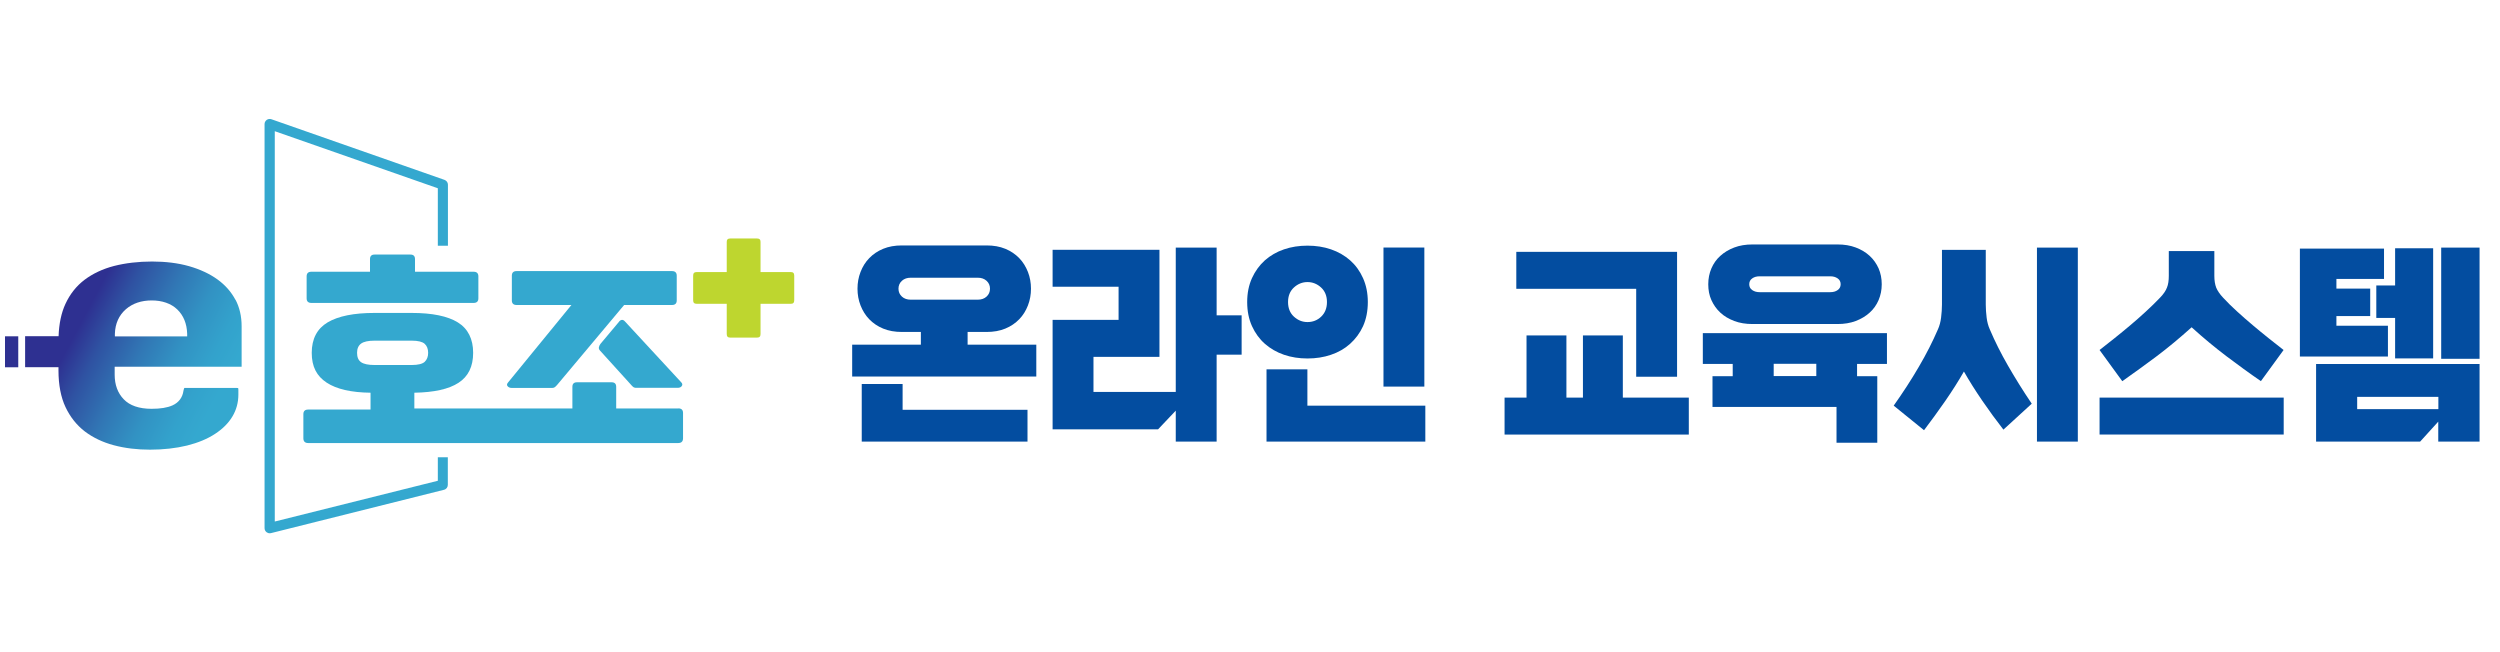 <?xml version="1.0" encoding="UTF-8"?>
<svg id="Layer_2" data-name="Layer 2" xmlns="http://www.w3.org/2000/svg" xmlns:xlink="http://www.w3.org/1999/xlink" viewBox="0 0 230 60">
  <defs>
    <style>
      .cls-1 {
        fill: #034da0;
      }

      .cls-2 {
        fill: url(#_무제_그라디언트_2);
      }

      .cls-3 {
        fill: #fff;
        opacity: 0;
      }

      .cls-4 {
        isolation: isolate;
      }

      .cls-5 {
        fill: #34a8cf;
      }

      .cls-6 {
        fill: url(#_무제_그라디언트_2-2);
      }

      .cls-7 {
        fill: #bed62f;
      }
    </style>
    <linearGradient id="_무제_그라디언트_2" data-name="무제 그라디언트 2" x1="2.58" y1="224.87" x2="21.14" y2="234.67" gradientTransform="translate(0 -198.13)" gradientUnits="userSpaceOnUse">
      <stop offset=".27" stop-color="#2e3091"/>
      <stop offset=".39" stop-color="#2f52a2"/>
      <stop offset=".56" stop-color="#3177b5"/>
      <stop offset=".71" stop-color="#3292c3"/>
      <stop offset=".85" stop-color="#33a2cc"/>
      <stop offset=".95" stop-color="#34a8cf"/>
    </linearGradient>
    <linearGradient id="_무제_그라디언트_2-2" data-name="무제 그라디언트 2" x1="-.07" y1="229.9" x2="18.49" y2="239.7" xlink:href="#_무제_그라디언트_2"/>
  </defs>
  <g id="_레이어_2" data-name=" 레이어 2">
    <rect class="cls-3" width="230" height="60"/>
    <g id="a">
      <path class="cls-5" d="M40.28,42.06v2.17l-15,3.75V12.07l15,5.25v5.29h.93v-5.62c0-.2-.13-.37-.31-.44l-15.93-5.58c-.14-.05-.3-.03-.43.06-.12.09-.2.23-.2.38v37.18c0,.15.07.28.18.37.08.06.18.1.29.1.04,0,.08,0,.11-.01l15.93-3.99c.21-.05.35-.24.35-.45v-2.54h-.93s0,0,0,0Z"/>
      <path class="cls-7" d="M64.1,25.03c-.23,0-.33.1-.33.33v2.26c0,.23.1.33.33.33h2.76v2.78c0,.23.1.33.33.33h2.45c.23,0,.33-.1.33-.33v-2.78h2.79c.21,0,.31-.1.31-.33v-2.26c0-.23-.1-.33-.31-.33h-2.79v-2.78c0-.21-.1-.31-.33-.31h-2.45c-.23,0-.33.1-.33.31v2.78h-2.76Z"/>
      <g>
        <path class="cls-5" d="M47.07,35.69h3.71c.13,0,.22-.03.3-.1s.15-.15.22-.23l6.12-7.3h4.4c.29,0,.44-.14.44-.42v-2.28c0-.28-.15-.42-.44-.42h-14.29c-.29,0-.44.14-.44.42v2.28c0,.28.15.42.44.42h5.04l-5.83,7.13c-.11.13-.13.24-.04.34.08.1.21.16.37.16h0Z"/>
        <path class="cls-5" d="M62.42,37.58h-5.73v-1.99c0-.28-.14-.42-.42-.42h-3.19c-.28,0-.42.14-.42.42v1.99h-14.54v-1.45c1.81-.03,3.17-.33,4.06-.91.9-.58,1.35-1.5,1.35-2.76s-.47-2.22-1.41-2.8-2.36-.87-4.25-.87h-3.42c-1.89,0-3.33.29-4.31.87-.97.58-1.46,1.52-1.46,2.8s.46,2.14,1.37,2.74c.91.6,2.26.91,4.04.93v1.55h-5.74c-.29,0-.44.14-.44.42v2.22c0,.29.15.44.44.44h34.05c.29,0,.44-.15.44-.44v-2.33c0-.28-.15-.42-.44-.42h0ZM33.22,33.32c-.25-.17-.37-.46-.37-.86s.13-.67.37-.85c.25-.18.66-.27,1.24-.27h3.42c.58,0,.98.1,1.19.29.21.19.32.47.32.83s-.11.63-.32.83c-.21.19-.61.29-1.19.29h-3.42c-.58,0-1-.09-1.24-.26h0Z"/>
        <path class="cls-5" d="M56.96,29.59l-1.72,2.05c-.07.1-.12.2-.14.3s0,.2.09.3l2.82,3.11c.07.08.14.16.22.23.08.07.17.1.3.1h3.82c.16,0,.29-.05.37-.16s.07-.22-.04-.34l-5.16-5.58c-.18-.22-.37-.23-.56-.02h0Z"/>
        <path class="cls-5" d="M28.66,27.87h14.91c.29,0,.44-.14.44-.42v-2.03c0-.28-.15-.42-.44-.42h-5.39v-1.16c0-.28-.14-.42-.42-.42h-3.3c-.28,0-.42.14-.42.42v1.16h-5.39c-.29,0-.44.14-.44.42v2.03c0,.28.15.42.44.42Z"/>
      </g>
      <g>
        <path class="cls-2" d="M21.67,27.6c-.39-.74-.94-1.37-1.66-1.89-.72-.52-1.6-.93-2.61-1.22-1.02-.29-2.17-.43-3.41-.43s-2.45.14-3.5.41c-1.04.27-1.95.7-2.71,1.27-.75.57-1.34,1.31-1.76,2.22-.38.82-.59,1.82-.63,2.97h-3.08v2.85h3.07v.31c0,1.32.22,2.46.65,3.37.43.91,1.03,1.66,1.77,2.23.75.57,1.65,1,2.66,1.27,1.04.28,2.16.41,3.34.41,1.24,0,2.39-.13,3.41-.38,1-.25,1.87-.61,2.57-1.07.69-.45,1.23-.98,1.6-1.6.36-.6.55-1.28.55-2.01v-.45c0-.11-.02-.15-.02-.15,0,0-.02-.02-.15-.02h-4.67c-.07,0-.11,0-.13,0-.02.04-.05.11-.08.25-.08.62-.43,1.09-1,1.35-.49.22-1.12.32-1.94.32-1.14,0-2.01-.3-2.56-.88-.55-.57-.83-1.33-.83-2.26v-.73h11.68v-3.72c0-.92-.19-1.75-.58-2.48h0s0,0,0,0ZM10.57,30.95v-.25c.03-.93.37-1.69,1.01-2.25.62-.54,1.43-.81,2.38-.81s1.78.28,2.35.83.88,1.3.91,2.23v.25h-6.66,0Z"/>
        <rect class="cls-6" x=".46" y="30.94" width="1.22" height="2.85"/>
      </g>
      <g class="cls-4">
        <g class="cls-4">
          <path class="cls-1" d="M95.34,34.64h-16.94v-2.93h6.32v-1.17h-1.75c-.64,0-1.21-.1-1.72-.31-.51-.21-.93-.5-1.28-.86-.35-.36-.61-.79-.8-1.27-.19-.49-.28-1-.28-1.54s.09-1.05.28-1.54c.19-.49.45-.91.8-1.27.35-.36.77-.65,1.28-.86s1.08-.31,1.72-.31h7.8c.64,0,1.21.1,1.72.31.51.21.93.5,1.28.86.35.36.61.79.8,1.27.19.49.28,1,.28,1.54s-.09,1.05-.28,1.54c-.19.49-.45.91-.8,1.27-.35.36-.77.65-1.28.86-.51.21-1.08.31-1.72.31h-1.75v1.17h6.32v2.93ZM94.53,40.63h-15.25v-5.3h3.76v2.37h11.49v2.93ZM89.96,27.57c.32,0,.59-.09.8-.28.21-.19.32-.43.32-.73s-.11-.54-.32-.73c-.21-.19-.48-.28-.8-.28h-6.18c-.32,0-.59.09-.8.28-.21.19-.32.43-.32.73s.11.54.32.73c.21.19.48.28.8.28h6.18Z"/>
          <path class="cls-1" d="M111.93,40.63h-3.76v-2.85l-1.63,1.72h-9.7v-10.07h6.07v-3.05h-6.07v-3.4h9.83v9.85h-6.07v3.23h7.57v-13.28h3.76v6.23h2.3v3.62h-2.3v8.01Z"/>
          <path class="cls-1" d="M125.4,30.01c-.29.63-.69,1.17-1.19,1.62s-1.08.78-1.76,1.01c-.67.23-1.39.34-2.16.34s-1.49-.11-2.16-.34c-.67-.23-1.26-.57-1.76-1.01s-.9-.99-1.19-1.63-.44-1.38-.44-2.21.15-1.56.44-2.2.69-1.19,1.19-1.64c.5-.44,1.08-.78,1.76-1.01.67-.23,1.39-.34,2.16-.34s1.49.11,2.16.34c.67.23,1.26.57,1.76,1.01.5.44.9.99,1.19,1.64s.44,1.38.44,2.2-.15,1.58-.44,2.22ZM131.14,40.63h-14.62v-6.65h3.76v3.34h10.85v3.32ZM121.54,29.14c.36-.34.54-.79.54-1.35s-.18-1.01-.54-1.34c-.36-.33-.78-.5-1.25-.5s-.89.17-1.25.5c-.36.33-.54.78-.54,1.34s.18,1.01.54,1.34c.36.33.77.5,1.25.5s.9-.16,1.25-.49ZM131.04,35.57h-3.76v-12.8h3.76v12.8Z"/>
          <path class="cls-1" d="M155.36,39.98h-16.94v-3.4h2.02v-5.72h3.67v5.72h1.52v-5.72h3.67v5.72h6.07v3.4ZM154.29,34.66h-3.76v-8.09h-11.03v-3.4h14.79v11.48Z"/>
          <path class="cls-1" d="M172.72,40.73h-3.76v-3.29h-11.41v-2.83h1.86v-1.13h-2.75v-2.83h16.94v2.83h-2.75v1.13h1.86v6.13ZM169.06,22.49c.61,0,1.17.09,1.67.28.5.19.92.44,1.28.77.35.32.62.71.82,1.15.19.44.29.93.29,1.46s-.1,1.01-.29,1.46c-.19.44-.46.83-.82,1.15-.35.32-.78.58-1.28.77-.5.19-1.06.28-1.67.28h-7.84c-.61,0-1.17-.09-1.67-.28s-.93-.44-1.28-.77c-.35-.32-.62-.71-.82-1.15s-.29-.93-.29-1.46.1-1.01.29-1.46c.19-.44.46-.83.82-1.15.35-.32.78-.58,1.28-.77.5-.19,1.06-.28,1.67-.28h7.84ZM168.38,26.88c.27,0,.5-.06.68-.19.19-.13.28-.31.28-.54s-.09-.41-.28-.54c-.19-.13-.41-.19-.68-.19h-6.49c-.27,0-.5.06-.68.19-.19.13-.28.31-.28.54s.09.41.28.54c.19.13.41.19.68.19h6.49ZM167.1,34.6v-1.13h-3.92v1.13h3.92Z"/>
          <path class="cls-1" d="M184.31,39.52c-.67-.86-1.32-1.75-1.95-2.67-.63-.92-1.19-1.81-1.68-2.67-.49.86-1.06,1.76-1.71,2.7-.65.94-1.31,1.84-1.96,2.7l-2.79-2.26c.84-1.19,1.62-2.38,2.31-3.57.7-1.19,1.28-2.34,1.76-3.45.14-.31.24-.67.29-1.08.05-.41.08-.81.08-1.2v-5.03h4.03v5.03c0,.39.03.79.08,1.2.05.41.15.77.29,1.08.47,1.11,1.03,2.22,1.68,3.35.65,1.13,1.37,2.29,2.18,3.49l-2.61,2.39ZM191.16,40.63h-3.76v-17.85h3.76v17.85Z"/>
          <path class="cls-1" d="M208.01,35.07c-1.08-.74-2.13-1.51-3.18-2.3-1.04-.79-2.11-1.67-3.2-2.66-1.09.98-2.16,1.87-3.21,2.66-1.05.79-2.11,1.55-3.17,2.3l-2.09-2.87c.43-.34.89-.7,1.37-1.08s.96-.78,1.45-1.19c.49-.41.96-.83,1.43-1.26.47-.43.91-.86,1.32-1.29.31-.32.52-.63.63-.92.12-.29.17-.65.17-1.08v-2.28h4.19v2.28c0,.43.06.79.17,1.08.12.29.33.6.63.92.4.43.83.86,1.31,1.29.47.43.95.85,1.44,1.26.49.41.97.81,1.45,1.19.48.38.94.75,1.37,1.08l-2.09,2.87ZM210.1,39.98h-16.94v-3.4h16.94v3.4Z"/>
          <path class="cls-1" d="M219.7,32.8h-8.11v-9.93h7.74v2.79h-4.38v.89h3.11v2.53h-3.11v.89h4.74v2.83ZM228.12,40.63h-3.8v-1.84l-1.67,1.84h-9.57v-7.14h15.04v7.14ZM224.33,37.64v-1.13h-7.47v1.13h7.47ZM223.85,32.97h-3.5v-3.72h-1.73v-2.99h1.73v-3.42h3.5v10.13ZM228.12,33.01h-3.53v-10.23h3.53v10.23Z"/>
        </g>
      </g>
    </g>
  </g>
</svg>
